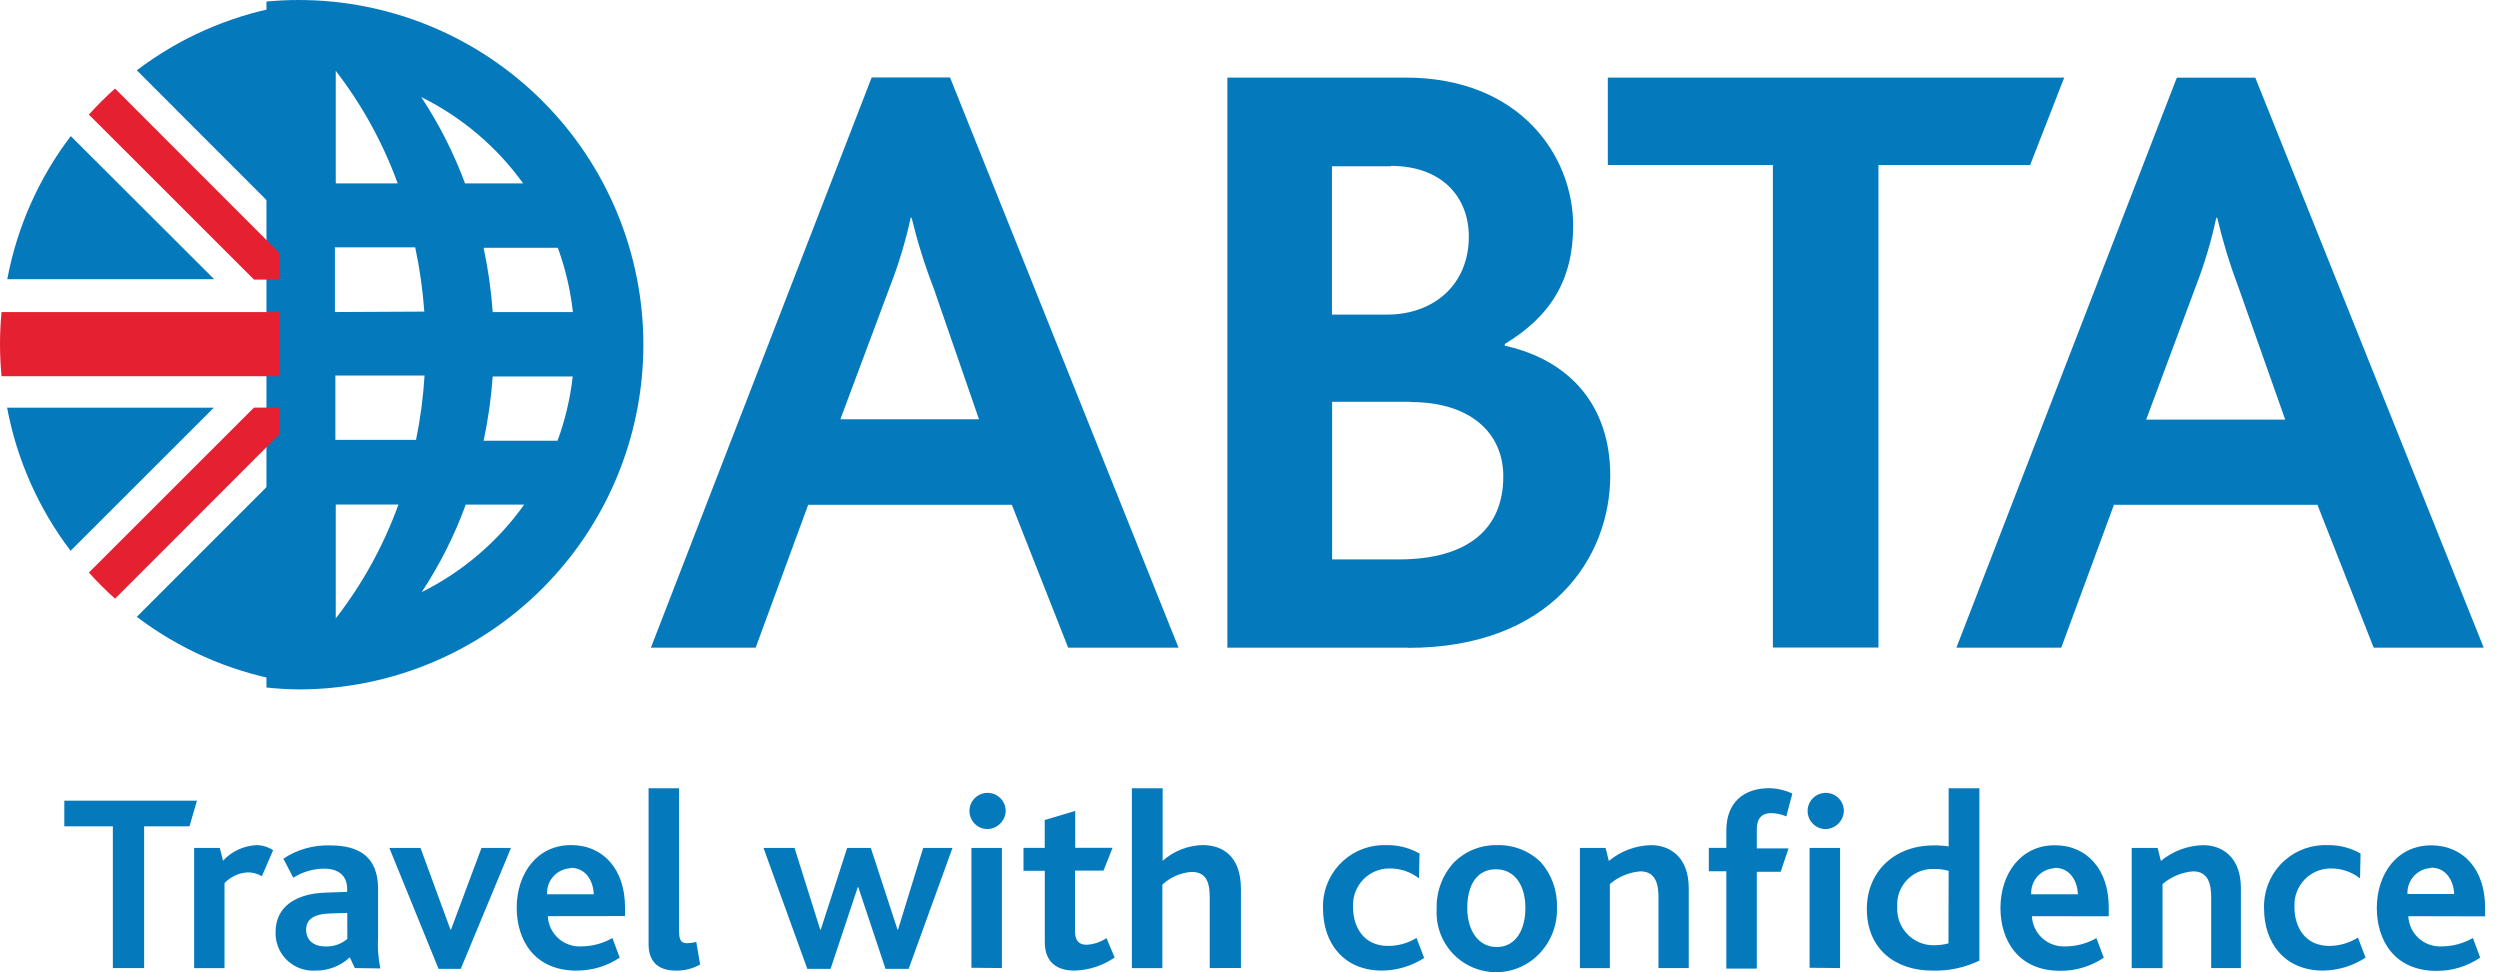 <svg width="72" height="28" viewBox="0 0 72 28" fill="none" xmlns="http://www.w3.org/2000/svg">
<path d="M8.601 0C8.288 0 7.98 0.016 7.674 0.044V19.8C7.982 19.834 8.291 19.852 8.601 19.855C11.234 19.855 13.759 18.809 15.621 16.947C17.483 15.085 18.529 12.56 18.529 9.927C18.529 7.294 17.483 4.769 15.621 2.908C13.759 1.046 11.234 3.92334e-08 8.601 0ZM12.227 10.816C12.189 11.438 12.107 12.057 11.982 12.668H9.659V10.816H12.227ZM9.646 8.987V7.124H11.958C12.088 7.734 12.176 8.352 12.22 8.974L9.646 8.987ZM14.166 10.842H16.494C16.423 11.474 16.277 12.096 16.057 12.694H13.928C14.058 12.083 14.146 11.464 14.19 10.842M14.19 8.987C14.146 8.365 14.058 7.747 13.928 7.137H16.065C16.284 7.734 16.43 8.355 16.499 8.987H14.19ZM15.067 5.282H13.393C13.069 4.408 12.645 3.573 12.131 2.795C13.298 3.372 14.306 4.226 15.067 5.282ZM11.449 5.282H9.67V2.04C10.425 3.019 11.025 4.108 11.449 5.269M9.67 17.809V14.531H11.475C11.049 15.71 10.441 16.815 9.672 17.807L9.67 17.809ZM12.146 17.052C12.665 16.264 13.091 15.419 13.414 14.533H15.096C14.335 15.602 13.322 16.467 12.146 17.052ZM40.557 18.653H35.348V2.234H40.474C43.789 2.234 45.307 4.501 45.307 6.495C45.307 8.062 44.659 9.107 43.339 9.906V9.956C45.233 10.377 46.375 11.701 46.375 13.695C46.375 16.046 44.682 18.658 40.552 18.658M40.056 4.789H38.36V9.06H39.951C41.299 9.06 42.302 8.19 42.302 6.819C42.302 5.651 41.503 4.778 40.061 4.778M40.63 11.571H38.365V16.111H40.283C42.302 16.111 43.295 15.21 43.295 13.721C43.295 12.448 42.323 11.579 40.63 11.579M58.468 4.752H54.1V18.648H51.059V4.752H46.305V2.234H59.45L58.468 4.752ZM30.763 18.653L29.141 14.538H23.276L21.763 18.653H18.746L25.104 2.231H27.361L33.942 18.653H30.763ZM26.889 8.3C26.633 7.638 26.421 6.96 26.254 6.27H26.228C26.081 6.949 25.88 7.616 25.627 8.263L24.203 12.075H28.195L26.889 8.3ZM68.362 18.653L66.742 14.538H60.882L59.364 18.653H56.344L62.693 2.236H64.952L71.531 18.653H68.362ZM64.477 8.3C64.226 7.637 64.018 6.959 63.855 6.27H63.829C63.684 6.949 63.485 7.616 63.233 8.263L61.81 12.085H65.814L64.477 8.3Z" fill="#047ABD"/>
<path d="M8.059 8.052V7.299L3.313 2.55C3.048 2.786 2.797 3.036 2.56 3.3L7.315 8.052H8.059ZM8.059 11.741V12.493L3.313 17.242C3.049 17.005 2.798 16.754 2.56 16.49L7.315 11.738L8.059 11.741ZM8.059 8.987H0.044C0.016 9.29 0 9.598 0 9.912C0 10.225 0.016 10.531 0.044 10.834H8.054L8.059 8.987Z" fill="#E52031"/>
<path d="M2.038 3.919C1.116 5.132 0.49 6.544 0.209 8.041H6.168L2.038 3.919ZM8.059 6.147V0.196C6.563 0.478 5.153 1.104 3.94 2.025L8.059 6.147ZM3.94 17.765C5.153 18.685 6.563 19.311 8.059 19.593V13.645L3.94 17.765ZM6.16 11.74H0.204C0.485 13.238 1.111 14.649 2.033 15.863L6.16 11.74ZM5.457 23.799H4.151V27.88H3.25V23.799H1.852V23.06H5.672L5.457 23.799ZM7.542 25.234C7.418 25.162 7.276 25.124 7.132 25.124C6.879 25.139 6.641 25.25 6.466 25.432V27.883H5.591V24.421H6.33L6.424 24.787C6.673 24.518 7.017 24.358 7.383 24.34C7.555 24.34 7.723 24.391 7.866 24.487L7.542 25.234ZM10.22 27.88L10.074 27.572C9.802 27.825 9.442 27.962 9.07 27.953C8.786 27.968 8.506 27.87 8.294 27.679C8.081 27.489 7.953 27.222 7.937 26.937V26.84C7.937 26.125 8.501 25.735 9.384 25.707L9.998 25.686V25.602C9.998 25.184 9.705 25.017 9.34 25.017C9.023 25.018 8.714 25.109 8.446 25.278L8.161 24.73C8.561 24.463 9.035 24.33 9.515 24.348C10.371 24.348 10.889 24.698 10.889 25.607V26.976C10.87 27.283 10.892 27.59 10.954 27.891L10.22 27.88ZM10.001 26.292L9.504 26.308C9.029 26.323 8.817 26.483 8.817 26.775C8.817 27.068 9.016 27.258 9.381 27.258C9.609 27.266 9.831 27.188 10.003 27.039L10.001 26.292ZM13.269 27.904H12.631L11.213 24.421H12.111L12.973 26.773H12.989L13.867 24.421H14.716L13.269 27.904ZM15.777 26.386C15.782 26.506 15.812 26.624 15.863 26.733C15.915 26.842 15.987 26.94 16.077 27.021C16.166 27.102 16.27 27.164 16.384 27.204C16.497 27.245 16.618 27.262 16.738 27.256C17.053 27.255 17.363 27.173 17.637 27.015L17.848 27.58C17.479 27.826 17.044 27.956 16.6 27.953C15.393 27.953 14.881 27.076 14.881 26.145C14.881 25.158 15.466 24.338 16.448 24.338C17.383 24.338 18 25.048 18 26.122V26.383L15.777 26.386ZM16.435 25.004C16.341 25.008 16.249 25.031 16.164 25.071C16.079 25.111 16.003 25.168 15.94 25.237C15.876 25.307 15.828 25.389 15.796 25.477C15.765 25.566 15.751 25.66 15.756 25.754H17.101C17.086 25.38 16.882 24.993 16.435 24.993V25.004ZM19.463 27.953C18.886 27.953 18.679 27.624 18.679 27.193V22.702H19.557V26.806C19.557 27.068 19.609 27.164 19.792 27.164C19.88 27.163 19.968 27.15 20.053 27.128L20.163 27.778C19.95 27.898 19.708 27.959 19.463 27.953ZM26.169 27.904H25.503L24.719 25.552H24.703L23.92 27.904H23.251L21.989 24.421H22.883L23.622 26.773H23.638L24.398 24.421H25.08L25.848 26.773H25.863L26.587 24.421H27.431L26.169 27.904ZM28.416 23.878C28.314 23.873 28.215 23.838 28.133 23.777C28.051 23.717 27.988 23.634 27.952 23.538C27.917 23.442 27.91 23.338 27.933 23.238C27.956 23.139 28.008 23.048 28.082 22.978C28.156 22.907 28.249 22.86 28.349 22.842C28.45 22.824 28.553 22.835 28.648 22.876C28.741 22.916 28.822 22.983 28.878 23.068C28.934 23.153 28.964 23.253 28.965 23.355C28.96 23.497 28.9 23.631 28.797 23.729C28.694 23.826 28.558 23.88 28.416 23.878ZM27.977 27.872V24.421H28.855V27.88L27.977 27.872ZM30.947 27.953C30.333 27.953 30.09 27.608 30.09 27.141V25.08H29.477V24.419H30.088V23.617L30.966 23.355V24.416H32.042L31.781 25.074H30.96V26.814C30.96 27.076 31.062 27.209 31.29 27.209C31.496 27.199 31.695 27.133 31.867 27.018L32.102 27.575C31.762 27.81 31.361 27.942 30.947 27.953ZM34.84 27.88V25.863C34.84 25.477 34.782 25.111 34.317 25.111C34.004 25.134 33.707 25.263 33.476 25.477V27.883H32.598V22.702H33.484V24.792C33.801 24.51 34.209 24.349 34.633 24.338C35.156 24.338 35.739 24.599 35.739 25.61V27.878L34.84 27.88ZM39.806 27.953C38.68 27.953 38.103 27.141 38.103 26.169C38.084 25.703 38.252 25.249 38.567 24.906C38.883 24.564 39.322 24.36 39.788 24.34H39.895C40.24 24.327 40.582 24.411 40.883 24.581L40.867 25.296C40.618 25.104 40.311 25.003 39.997 25.012C39.86 25.014 39.724 25.043 39.598 25.097C39.472 25.152 39.358 25.23 39.263 25.329C39.167 25.427 39.092 25.544 39.041 25.671C38.99 25.799 38.966 25.935 38.968 26.072V26.125C38.968 26.718 39.289 27.243 39.976 27.243C40.266 27.243 40.549 27.164 40.796 27.013L41.016 27.59C40.654 27.822 40.236 27.948 39.806 27.953ZM44.342 27.457C44.099 27.715 43.783 27.892 43.437 27.964C43.09 28.036 42.73 27.999 42.405 27.858C42.08 27.717 41.807 27.479 41.623 27.176C41.439 26.874 41.353 26.522 41.376 26.169C41.362 25.674 41.543 25.194 41.88 24.831C42.042 24.671 42.233 24.545 42.444 24.461C42.655 24.376 42.881 24.335 43.108 24.34C43.343 24.332 43.577 24.372 43.796 24.457C44.015 24.542 44.214 24.672 44.381 24.837C44.694 25.198 44.859 25.665 44.84 26.143C44.848 26.384 44.808 26.624 44.722 26.85C44.637 27.075 44.507 27.282 44.342 27.457ZM43.082 25.035C42.526 25.035 42.257 25.503 42.257 26.148C42.257 26.793 42.57 27.274 43.106 27.274C43.641 27.274 43.931 26.799 43.931 26.148C43.931 25.498 43.626 25.035 43.082 25.035ZM47.764 27.88V25.848C47.764 25.49 47.699 25.095 47.241 25.095C46.917 25.121 46.61 25.249 46.364 25.461V27.883H45.501V24.421H46.241L46.335 24.795C46.676 24.511 47.103 24.351 47.547 24.34C48.069 24.34 48.636 24.654 48.636 25.584V27.88H47.764ZM51.445 23.512C51.306 23.452 51.157 23.42 51.006 23.418C50.729 23.418 50.596 23.585 50.596 23.886V24.434H51.51L51.283 25.108H50.596V27.896H49.718V25.093H49.214V24.419H49.718V23.935C49.718 22.911 50.457 22.7 50.941 22.7C51.175 22.702 51.407 22.755 51.62 22.854L51.445 23.512ZM52.555 23.878C52.453 23.873 52.355 23.838 52.272 23.777C52.19 23.717 52.127 23.634 52.091 23.538C52.056 23.442 52.049 23.338 52.072 23.238C52.095 23.139 52.147 23.048 52.221 22.978C52.295 22.907 52.388 22.86 52.489 22.842C52.589 22.824 52.693 22.835 52.787 22.876C52.881 22.916 52.961 22.983 53.017 23.068C53.074 23.153 53.104 23.253 53.104 23.355C53.099 23.497 53.039 23.631 52.936 23.729C52.834 23.826 52.697 23.88 52.555 23.878ZM52.116 27.872V24.421H52.994V27.88L52.116 27.872ZM55.646 27.953C54.601 27.953 53.765 27.347 53.765 26.177C53.765 25.101 54.562 24.348 55.682 24.348C55.829 24.345 55.976 24.354 56.121 24.377V22.702H57.007V27.666C56.583 27.87 56.116 27.969 55.646 27.953ZM56.121 25.08C55.988 25.043 55.849 25.025 55.711 25.027C55.44 25.014 55.176 25.108 54.975 25.29C54.774 25.472 54.653 25.726 54.64 25.997V26.125C54.633 26.262 54.653 26.399 54.699 26.528C54.745 26.657 54.816 26.776 54.908 26.878C55 26.98 55.111 27.063 55.235 27.122C55.359 27.181 55.493 27.215 55.63 27.222H55.721C55.855 27.221 55.987 27.204 56.116 27.17L56.121 25.08ZM58.519 26.386C58.525 26.506 58.554 26.624 58.606 26.733C58.657 26.842 58.73 26.94 58.819 27.021C58.909 27.102 59.013 27.164 59.127 27.204C59.24 27.245 59.36 27.262 59.481 27.256C59.795 27.256 60.104 27.174 60.377 27.018L60.589 27.582C60.217 27.832 59.779 27.963 59.332 27.959C58.125 27.959 57.613 27.081 57.613 26.151C57.613 25.163 58.198 24.343 59.18 24.343C60.116 24.343 60.732 25.053 60.732 26.127V26.389L58.519 26.386ZM59.178 25.004C59.084 25.008 58.992 25.031 58.907 25.071C58.822 25.111 58.745 25.168 58.682 25.237C58.619 25.307 58.57 25.389 58.539 25.477C58.507 25.566 58.494 25.66 58.498 25.754H59.844C59.828 25.38 59.624 24.993 59.178 24.993V25.004ZM63.682 27.88V25.848C63.682 25.49 63.616 25.095 63.159 25.095C62.835 25.121 62.528 25.249 62.281 25.461V27.883H61.393V24.421H62.14L62.234 24.795C62.576 24.511 63.005 24.351 63.449 24.34C63.972 24.34 64.538 24.654 64.538 25.584V27.88H63.682ZM66.908 27.953C65.782 27.953 65.205 27.141 65.205 26.169C65.186 25.703 65.353 25.249 65.669 24.906C65.985 24.564 66.424 24.36 66.89 24.34H66.997C67.342 24.327 67.684 24.411 67.984 24.581L67.969 25.296C67.72 25.104 67.413 25.003 67.099 25.012C66.962 25.015 66.826 25.046 66.701 25.101C66.575 25.157 66.462 25.237 66.367 25.336C66.273 25.436 66.199 25.553 66.149 25.681C66.1 25.809 66.076 25.945 66.08 26.083V26.125C66.08 26.718 66.401 27.243 67.088 27.243C67.379 27.24 67.663 27.157 67.909 27.002L68.128 27.58C67.765 27.817 67.342 27.947 66.908 27.953ZM69.359 26.386C69.364 26.506 69.394 26.624 69.445 26.733C69.496 26.842 69.569 26.94 69.658 27.021C69.748 27.102 69.852 27.164 69.966 27.204C70.079 27.245 70.2 27.262 70.32 27.256C70.635 27.255 70.945 27.173 71.219 27.015L71.43 27.58C71.058 27.831 70.62 27.964 70.171 27.961C68.964 27.961 68.452 27.083 68.452 26.153C68.452 25.166 69.037 24.346 70.019 24.346C70.955 24.346 71.571 25.056 71.571 26.13V26.391L69.359 26.386ZM70.014 24.999C69.92 25.003 69.828 25.026 69.743 25.066C69.658 25.106 69.582 25.163 69.519 25.232C69.456 25.302 69.407 25.383 69.375 25.472C69.344 25.561 69.33 25.654 69.335 25.748H70.68C70.665 25.375 70.458 24.988 70.014 24.988V24.999Z" fill="#047ABD"/>
</svg>
